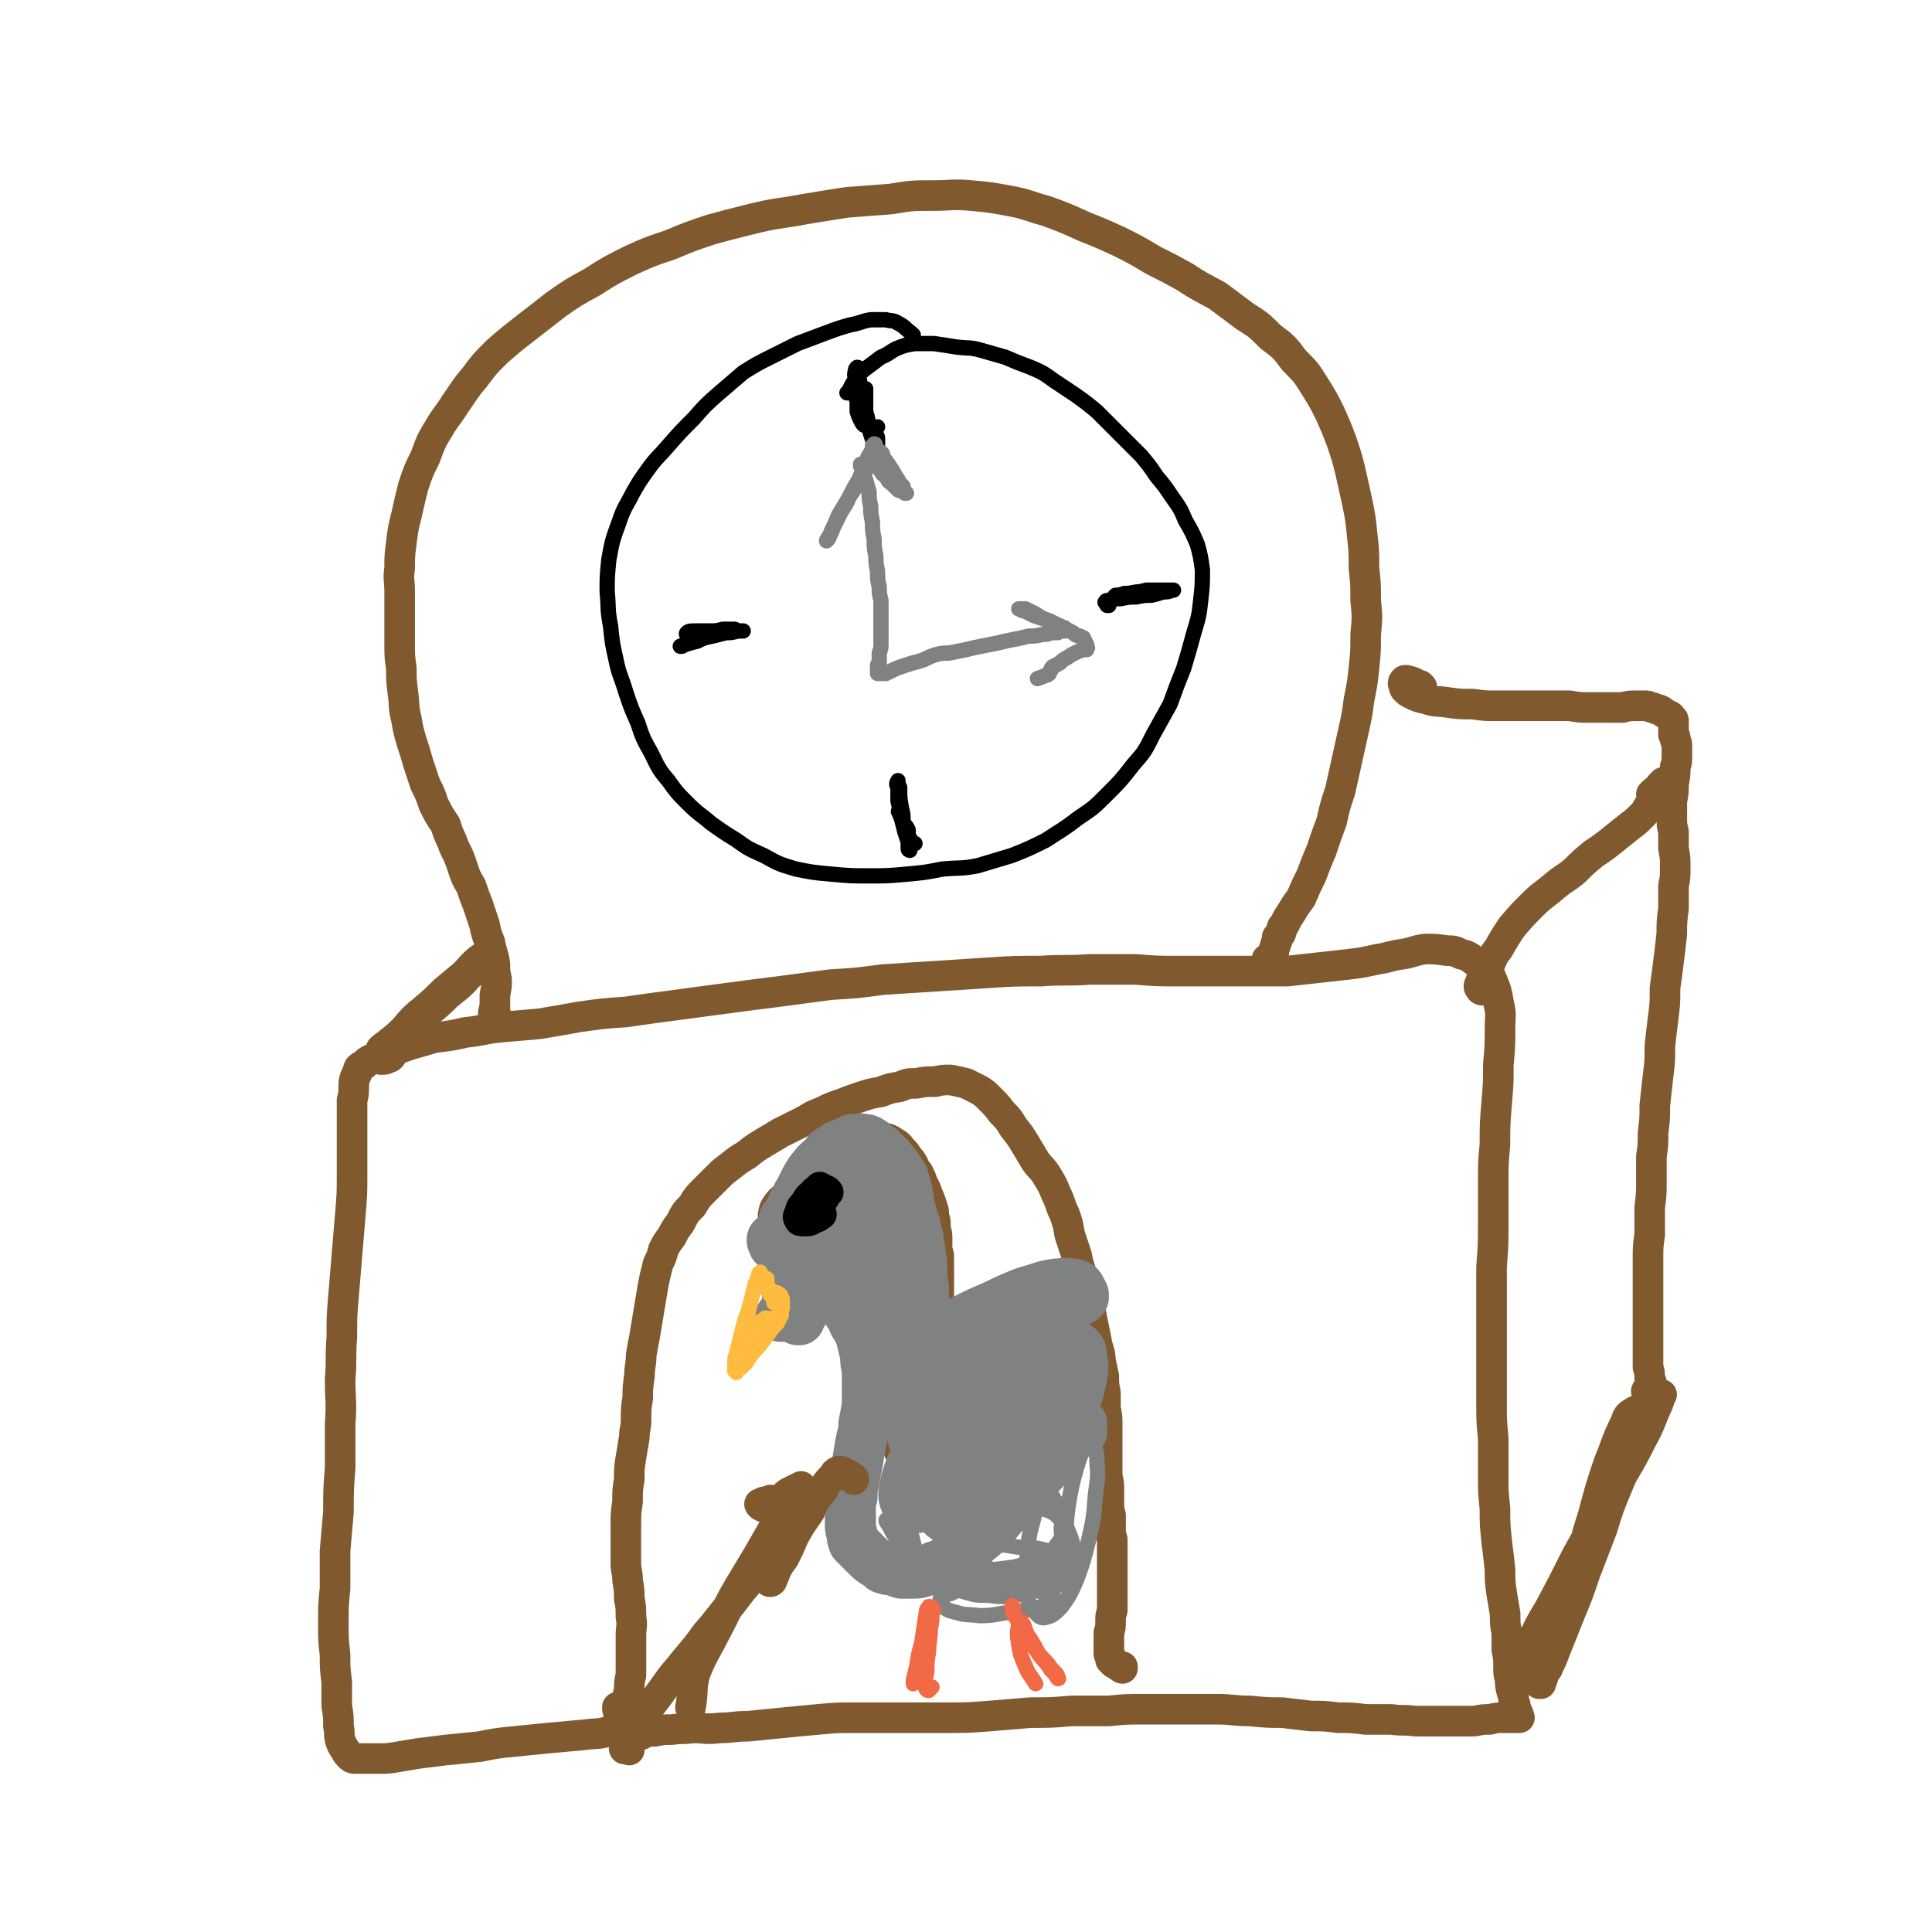 <svg viewBox='0 0 1136 1136' version='1.1' xmlns='http://www.w3.org/2000/svg' xmlns:xlink='http://www.w3.org/1999/xlink'><g fill='none' stroke='#81592F' stroke-width='18' stroke-linecap='round' stroke-linejoin='round'><path d='M364,1005c0,0 -1,-2 -1,-1 0,2 1,3 1,6 0,2 -1,2 -1,4 0,1 0,1 0,1 0,0 0,1 1,0 0,0 0,0 1,-1 1,-1 1,-1 1,-3 1,-2 1,-2 2,-4 0,-3 0,-3 1,-6 0,-4 0,-4 1,-7 0,-5 0,-5 1,-9 0,-6 0,-6 0,-11 0,-6 0,-6 0,-12 0,-6 1,-6 0,-11 0,-6 0,-6 -1,-11 0,-5 0,-5 -1,-11 0,-5 -1,-5 -1,-10 0,-5 0,-5 0,-11 0,-6 0,-6 0,-12 0,-6 0,-6 1,-13 0,-7 0,-7 1,-13 0,-7 0,-7 1,-13 1,-6 1,-6 2,-12 0,-5 1,-5 1,-10 0,-7 0,-7 1,-13 0,-6 0,-6 1,-13 0,-6 1,-6 1,-12 1,-6 1,-6 2,-11 1,-6 1,-6 2,-12 1,-6 1,-6 2,-12 1,-6 1,-6 2,-11 1,-4 1,-4 2,-8 2,-4 2,-4 3,-8 2,-4 2,-4 5,-8 2,-4 2,-4 5,-8 3,-6 3,-6 7,-10 3,-5 3,-5 7,-9 4,-4 4,-4 8,-8 3,-3 3,-3 7,-6 5,-4 5,-4 10,-7 5,-4 5,-4 10,-7 5,-3 5,-3 10,-6 6,-3 6,-3 12,-6 6,-3 6,-4 12,-6 6,-3 6,-3 12,-5 5,-2 5,-2 11,-4 6,-2 6,-2 12,-3 5,-2 5,-2 11,-3 5,-2 5,-2 10,-2 5,-1 5,-1 11,-1 4,-1 4,-1 9,-1 5,1 5,1 9,2 4,2 4,2 8,4 3,2 3,2 6,5 4,4 4,4 7,8 4,4 4,4 7,9 4,5 4,5 7,10 3,5 3,5 6,10 3,4 4,4 7,9 3,5 3,5 5,10 3,6 2,6 5,12 2,6 2,6 3,12 2,6 2,6 4,12 1,5 1,5 3,11 1,5 1,5 2,10 2,5 2,5 3,11 1,5 1,5 2,10 1,5 1,5 2,10 1,5 2,5 2,10 1,4 1,5 2,9 0,5 0,5 1,10 0,5 0,5 0,9 1,5 1,5 1,9 0,5 0,5 0,9 0,4 0,4 0,7 0,4 0,4 0,7 0,4 0,4 0,8 1,4 1,4 1,8 0,4 0,4 0,8 0,3 0,3 1,7 0,3 0,3 0,7 0,4 0,4 1,7 0,4 0,4 0,8 0,4 0,4 0,8 0,4 0,4 0,7 0,4 0,4 0,7 0,3 0,3 0,6 0,3 0,3 0,6 -1,3 -1,3 -1,6 0,4 0,4 -1,7 0,3 0,3 0,6 0,2 0,2 0,4 0,1 0,1 0,2 0,1 0,1 1,2 0,1 0,1 0,2 1,1 1,1 2,2 1,0 1,0 2,1 1,1 1,1 2,1 0,1 1,1 1,1 0,0 0,0 0,-1 '/><path d='M377,1020c0,0 -1,-1 -1,-1 -1,0 -2,1 -2,1 0,0 0,0 0,0 2,-1 2,-1 4,-1 4,-1 4,-1 7,-1 5,-1 5,-1 10,-1 6,-1 6,0 12,-1 8,0 8,1 16,0 8,0 8,-1 17,-1 10,-1 10,-1 20,-2 10,-1 10,-1 21,-2 11,-1 11,-1 22,-1 12,0 12,0 23,0 3,0 3,0 6,0 12,0 12,0 25,0 12,0 12,0 25,-1 12,-1 12,-1 24,-2 12,0 12,0 24,-1 11,0 11,0 22,0 10,-1 10,-1 21,-1 10,0 10,0 21,0 10,0 10,0 21,0 10,0 10,1 20,1 10,1 10,1 19,1 8,1 8,1 17,2 8,0 8,0 16,1 8,0 8,0 16,1 8,0 8,0 15,0 7,1 7,0 14,1 6,0 6,0 12,0 6,0 6,0 12,0 5,0 5,0 11,0 5,-1 5,-1 9,-1 4,-1 4,-1 8,-1 3,0 3,0 6,0 1,0 1,0 2,0 1,0 1,0 1,0 0,0 0,0 0,0 0,0 0,0 0,0 1,0 0,0 0,0 0,-1 0,0 0,0 0,0 0,0 0,0 1,0 0,0 0,0 0,-1 0,0 0,0 0,0 0,0 0,0 1,0 0,0 0,0 0,-1 0,0 0,0 0,0 0,0 0,0 0,-1 0,-1 0,-1 0,-1 0,-1 -1,-2 0,-1 0,-1 -1,-3 0,-2 0,-2 -1,-4 0,-3 0,-3 -1,-5 -1,-4 -1,-4 -1,-7 -1,-4 -1,-4 -1,-8 0,-5 0,-5 -1,-10 0,-5 0,-5 0,-10 -1,-5 -1,-5 -1,-11 -1,-6 -1,-6 -2,-12 -1,-7 -1,-7 -1,-14 -1,-9 -1,-9 -2,-17 -1,-10 -1,-10 -1,-19 -1,-10 -1,-10 -1,-20 0,-10 0,-10 0,-21 -1,-11 -1,-11 -1,-22 0,-13 0,-13 0,-25 0,-14 0,-14 0,-27 0,-14 0,-14 0,-27 1,-13 1,-13 1,-25 0,-13 0,-13 0,-25 0,-11 0,-11 1,-22 0,-12 0,-12 1,-24 1,-12 1,-12 1,-23 1,-11 1,-11 1,-21 0,-8 1,-8 -1,-16 -1,-6 -1,-6 -3,-11 -2,-5 -2,-5 -5,-8 -3,-3 -3,-3 -6,-5 -4,-3 -4,-3 -8,-4 -4,-2 -4,-2 -8,-2 -7,-1 -7,-1 -13,-1 -7,1 -7,2 -13,3 -8,1 -8,2 -15,3 -9,2 -9,2 -17,3 -9,1 -9,1 -18,2 -9,1 -9,1 -18,2 -10,0 -10,0 -20,0 -10,0 -10,0 -21,0 -11,0 -11,0 -23,0 -13,0 -13,0 -25,-1 -14,0 -14,0 -27,0 -15,1 -15,0 -29,1 -16,0 -16,0 -31,1 -16,1 -16,1 -31,2 -16,1 -16,1 -31,2 -15,2 -15,2 -31,3 -15,2 -15,2 -30,4 -16,2 -16,2 -31,4 -15,2 -15,2 -30,4 -15,2 -15,2 -29,4 -14,1 -14,1 -28,3 -11,2 -11,2 -23,4 -12,1 -12,1 -23,2 -10,1 -10,2 -20,3 -9,2 -9,2 -18,3 -7,2 -7,2 -14,4 -6,2 -6,2 -11,4 -4,1 -4,1 -8,3 -3,1 -3,1 -5,2 -2,1 -2,1 -4,3 -2,1 -2,1 -3,2 -1,3 -1,3 -2,5 -1,3 -1,3 -1,6 0,4 0,4 -1,8 0,6 0,6 0,11 0,7 0,7 0,14 0,10 0,10 0,19 0,11 0,11 -1,23 -1,12 -1,12 -2,24 -1,12 -1,12 -2,24 -1,12 -1,12 -1,24 -1,13 0,13 -1,25 0,13 1,13 0,26 0,13 0,13 0,26 -1,13 -1,13 -1,26 -1,11 -1,11 -2,23 0,11 0,11 0,22 -1,10 -1,10 -1,21 0,9 0,9 1,18 0,8 0,8 1,16 0,7 0,7 0,14 1,6 1,6 1,12 1,4 0,4 1,8 1,3 1,3 3,6 1,2 1,2 3,4 1,1 2,1 3,1 4,0 4,0 7,0 3,0 3,0 7,0 5,0 5,0 11,-1 6,-1 6,-1 12,-2 8,-1 8,-1 16,-2 10,-1 10,-1 20,-2 10,-2 10,-2 20,-3 10,-1 10,-1 20,-2 11,-1 11,-1 22,-2 7,-1 7,0 14,-2 6,-1 6,-2 12,-4 3,-1 3,-1 5,-2 '/><path d='M292,598c0,0 -1,-1 -1,-1 0,0 1,0 1,1 -1,1 -1,2 -2,2 0,0 0,-1 0,-2 0,-3 0,-3 1,-6 0,-3 0,-3 0,-7 1,-5 1,-5 1,-9 -1,-5 -1,-5 -1,-9 -1,-7 -2,-7 -3,-13 -2,-5 -2,-5 -3,-10 -2,-6 -2,-6 -4,-12 -2,-5 -2,-5 -4,-11 -3,-5 -3,-5 -5,-11 -2,-6 -2,-6 -5,-12 -2,-6 -3,-6 -5,-13 -4,-6 -4,-6 -7,-12 -2,-6 -2,-6 -5,-12 -2,-6 -2,-6 -4,-12 -2,-7 -2,-7 -4,-13 -2,-7 -2,-7 -3,-13 -2,-8 -1,-8 -2,-15 -1,-8 -1,-8 -1,-15 -1,-7 -1,-7 -1,-15 0,-7 0,-7 0,-15 0,-8 0,-8 0,-15 0,-7 -1,-7 0,-14 0,-7 0,-7 1,-15 1,-8 1,-8 3,-16 2,-9 2,-9 4,-17 3,-9 3,-9 7,-17 3,-8 3,-9 8,-17 4,-7 5,-7 10,-15 5,-7 5,-8 11,-15 6,-8 6,-8 13,-15 8,-7 8,-7 17,-14 9,-7 9,-7 18,-14 10,-7 10,-7 21,-13 11,-7 11,-7 23,-13 11,-5 11,-5 23,-9 12,-5 12,-5 24,-9 11,-3 11,-3 23,-6 16,-4 16,-3 32,-6 12,-2 12,-2 25,-4 13,-1 13,-1 26,-2 12,-2 12,-2 24,-2 12,0 12,-1 23,0 11,1 11,1 22,3 11,2 11,3 22,6 11,4 11,4 22,9 10,4 10,4 21,9 10,5 10,5 20,11 10,5 10,5 19,10 9,6 10,6 19,11 8,6 8,6 16,12 8,5 8,5 15,12 8,6 8,6 14,14 7,7 7,7 12,15 5,8 5,8 9,16 4,9 4,9 7,17 3,9 3,9 5,17 2,9 2,9 4,18 2,10 2,10 3,20 1,9 1,9 1,19 1,9 1,9 1,19 1,10 1,10 0,20 0,10 0,10 -1,20 -1,9 -1,9 -3,19 -1,8 -1,8 -3,17 -2,9 -2,9 -4,18 -2,9 -2,9 -4,18 -3,9 -3,9 -5,18 -3,8 -3,8 -6,17 -3,7 -3,7 -6,15 -3,6 -3,6 -6,13 -3,4 -3,4 -6,9 -2,3 -2,3 -4,7 0,0 0,0 -1,1 -1,2 0,2 -1,4 -1,1 -1,1 -2,2 0,1 0,1 0,2 -1,2 -1,2 -1,3 -1,2 -1,2 -1,4 -1,1 -1,1 -1,2 0,1 0,1 -1,1 0,1 -1,0 -1,1 -1,0 -1,0 -1,0 '/></g>
<g fill='none' stroke='#000000' stroke-width='9' stroke-linecap='round' stroke-linejoin='round'><path d='M537,197c0,0 -1,-1 -1,-1 -4,-3 -4,-4 -8,-6 -3,-2 -4,-1 -7,-2 -5,0 -5,0 -9,0 -6,1 -6,2 -12,3 -7,2 -7,2 -15,5 -8,3 -8,3 -16,6 -8,4 -8,4 -16,8 -8,4 -8,4 -16,9 -7,6 -7,6 -14,12 -8,7 -8,7 -15,15 -8,8 -8,8 -15,16 -6,7 -7,7 -12,14 -5,7 -5,7 -9,14 -4,8 -5,8 -8,17 -4,11 -4,11 -6,22 -1,10 -1,10 -1,19 1,10 0,10 2,20 1,10 1,10 3,19 2,10 3,10 6,20 3,9 3,9 7,18 3,9 3,9 8,18 4,8 4,9 10,16 5,7 5,7 11,13 7,7 7,6 14,12 7,5 7,5 15,10 7,5 7,5 16,9 9,5 9,5 19,8 10,2 10,2 21,3 11,1 11,1 22,1 11,0 11,0 22,-1 11,-1 11,-1 21,-3 11,-1 11,0 21,-2 10,-3 10,-3 20,-6 10,-4 10,-4 20,-9 9,-6 10,-6 19,-13 9,-6 9,-6 17,-14 8,-8 8,-8 15,-17 7,-8 7,-8 12,-18 5,-9 5,-9 10,-18 4,-11 4,-11 8,-21 3,-10 3,-10 6,-21 3,-10 3,-10 4,-19 1,-9 1,-9 1,-18 -1,-7 -1,-8 -3,-15 -3,-7 -3,-7 -7,-14 -3,-7 -3,-7 -8,-14 -4,-6 -4,-6 -9,-12 -4,-6 -4,-6 -9,-12 -7,-7 -7,-7 -14,-14 -6,-6 -6,-6 -12,-12 -6,-5 -6,-5 -13,-10 -6,-4 -6,-4 -12,-8 -7,-5 -7,-5 -14,-8 -8,-3 -8,-3 -15,-6 -7,-2 -7,-2 -14,-4 -7,-2 -7,-1 -15,-2 -6,-1 -6,-1 -13,-2 -6,0 -6,0 -11,0 -6,1 -6,1 -11,3 -4,2 -4,3 -9,5 -4,3 -4,3 -8,6 -4,3 -4,3 -7,7 -2,3 -2,3 -4,7 -1,1 -1,1 -1,1 '/><path d='M509,243c0,0 -1,-1 -1,-1 -1,-1 -1,-1 -1,-3 -1,-2 -1,-3 -1,-5 1,-2 2,-2 3,-4 0,-1 0,-1 0,-1 0,-1 0,0 0,0 0,2 0,2 0,5 0,3 0,3 0,6 0,3 0,3 0,6 0,2 0,2 0,3 0,1 0,1 0,1 -1,0 -1,0 -1,0 -1,-1 -1,-1 -2,-3 -1,-2 -1,-2 -2,-5 0,-3 0,-3 0,-6 -1,-3 -1,-3 -1,-6 0,-3 0,-3 0,-7 0,-2 -1,-2 0,-5 0,-1 0,-1 1,-2 0,0 0,0 0,0 1,0 1,1 1,2 0,4 0,4 1,9 1,6 1,6 2,12 2,6 2,6 3,12 1,6 2,6 3,11 1,3 1,4 2,7 0,2 0,2 0,4 0,1 0,1 0,1 0,0 0,0 0,0 0,-2 0,-2 0,-4 0,-3 0,-3 0,-5 0,-3 0,-3 0,-7 0,-2 -1,-2 -1,-4 0,-1 0,-1 0,-2 0,0 0,0 1,-1 '/><path d='M534,490c0,0 0,-1 -1,-1 0,0 1,0 1,0 0,0 -1,0 -1,0 0,0 1,0 1,1 0,0 0,0 0,0 0,0 0,0 0,0 0,-1 0,-1 0,-2 -1,-2 -1,-2 -2,-3 -1,-2 -1,-2 -2,-4 0,-1 0,-1 -1,-3 0,0 0,0 0,-1 -1,0 -1,0 0,1 0,1 0,1 1,3 1,4 1,4 2,8 1,3 1,3 2,6 0,2 0,2 0,4 0,1 1,1 1,1 0,-1 0,-1 0,-2 -1,-4 -1,-4 -2,-7 -1,-4 -1,-4 -2,-8 0,-4 0,-4 -1,-8 -1,-6 -1,-6 -1,-12 -1,-2 -1,-2 -1,-4 0,0 0,0 0,0 -1,2 -1,2 0,4 0,4 0,4 0,8 1,4 1,4 2,9 1,4 1,4 2,7 1,3 1,3 3,6 1,2 1,2 3,3 '/><path d='M652,356c-1,0 -1,-1 -1,-1 -1,0 0,1 0,1 0,-1 -2,-2 -1,-2 0,-1 1,-1 3,-1 3,-1 3,-1 6,-1 5,-1 5,-1 9,-1 5,-1 5,-1 9,-1 4,-1 4,-1 7,-2 3,0 3,0 5,-1 0,0 1,0 1,0 0,0 0,0 -1,0 -2,0 -2,0 -3,0 -4,0 -4,0 -8,0 -4,0 -4,0 -8,1 -4,0 -4,1 -9,1 -3,1 -3,1 -5,1 -1,1 -1,1 -1,1 0,0 0,0 1,0 2,0 2,0 4,-1 4,0 4,0 7,-1 4,-1 4,-1 7,-2 3,0 3,0 6,0 1,0 1,0 2,1 '/><path d='M405,374c0,0 -1,-1 -1,-1 0,0 1,0 1,0 -1,0 -2,0 -1,-1 1,-1 2,-1 5,-1 4,0 4,0 8,0 4,0 4,0 8,-1 3,0 3,0 7,0 2,1 2,1 4,1 0,0 1,0 1,0 -1,0 -2,0 -3,0 -4,1 -4,1 -7,1 -4,1 -4,1 -8,2 -5,1 -5,1 -9,3 -4,1 -4,1 -7,2 -2,0 -2,1 -3,1 0,0 1,0 1,0 '/></g>
<g fill='none' stroke='#808282' stroke-width='9' stroke-linecap='round' stroke-linejoin='round'><path d='M514,266c0,-1 -1,-1 -1,-1 0,-1 1,0 1,-1 0,-1 -1,-1 -1,-2 0,0 1,-1 1,-1 1,0 1,1 0,1 -1,2 -1,2 -2,4 -2,3 -2,3 -3,7 -2,4 -2,4 -4,9 -3,5 -3,5 -6,11 -3,5 -3,5 -6,10 -2,5 -2,5 -4,9 -1,3 -1,3 -2,5 -1,0 -1,1 -1,1 0,-1 1,-1 1,-2 2,-3 2,-3 3,-6 2,-4 2,-4 4,-8 2,-4 3,-4 5,-9 2,-4 3,-4 5,-8 2,-4 2,-4 4,-7 2,-3 2,-3 3,-6 1,-1 1,-1 2,-3 0,0 1,0 1,0 0,0 0,0 0,0 0,1 0,1 0,1 -1,0 -1,0 -1,1 0,0 0,0 0,1 0,0 0,0 0,0 0,0 0,0 1,1 1,1 1,1 1,1 2,2 2,2 3,3 1,2 1,2 3,3 1,2 1,3 3,4 2,2 2,2 4,4 1,1 2,0 3,1 1,1 1,1 1,1 1,0 1,0 1,0 0,0 0,0 0,0 -1,-1 -1,-1 -1,-1 -1,-2 -1,-2 -1,-3 -2,-2 -2,-2 -3,-4 -2,-3 -2,-3 -3,-5 -2,-3 -2,-3 -4,-6 -2,-2 -2,-2 -3,-4 -1,-1 -1,-1 -2,-2 0,0 0,0 0,0 0,0 0,0 0,0 0,0 0,0 0,0 1,0 1,0 2,1 0,0 0,0 1,1 0,1 0,1 0,3 1,1 0,1 0,3 '/><path d='M509,276c0,0 0,0 -1,-1 -1,-1 -1,-1 -2,-2 0,0 0,1 0,1 1,1 1,1 1,3 1,3 1,3 2,5 1,4 1,4 2,7 0,4 0,4 1,9 0,4 0,4 1,9 0,5 0,5 1,10 0,5 0,5 1,10 0,4 0,4 1,9 0,5 0,5 1,9 0,4 0,4 1,8 0,4 0,4 0,8 0,3 0,3 0,7 0,3 0,3 0,6 0,2 0,2 0,5 0,2 0,2 -1,5 0,2 0,2 0,4 0,1 0,1 0,2 -1,1 -1,1 -1,1 0,1 0,1 0,1 0,0 0,0 0,1 0,0 0,0 0,1 0,0 0,0 0,1 0,0 0,0 0,1 0,0 0,0 0,0 0,0 0,0 0,0 0,0 0,0 0,0 1,0 1,0 1,0 1,0 1,0 2,0 1,0 1,0 2,0 2,-1 2,-1 4,-2 2,-1 2,-1 5,-2 3,-1 3,-1 6,-2 4,-1 4,-1 7,-2 4,-2 4,-2 7,-3 4,-1 4,-1 8,-1 5,-1 5,-1 10,-2 4,-1 4,-1 9,-2 5,-1 5,-1 10,-2 4,-1 4,-1 9,-2 5,-1 5,-1 9,-2 4,0 4,0 8,-1 3,0 3,0 5,-1 2,0 2,0 4,0 1,-1 1,-1 3,-1 1,0 1,0 1,0 1,0 1,0 1,0 0,0 0,0 0,0 0,0 -1,0 -1,-1 0,0 0,1 1,1 0,0 0,0 0,0 0,0 0,0 0,0 0,0 0,0 0,0 0,0 0,0 0,0 0,0 0,0 0,0 0,0 0,0 0,0 0,-1 0,-1 0,-1 -1,-1 -1,-1 -2,-1 -2,-1 -2,-1 -4,-2 -2,-1 -2,-1 -4,-2 -3,-1 -3,-1 -5,-2 -3,-2 -3,-2 -5,-3 -2,-1 -2,-1 -4,-2 -1,0 -1,0 -3,0 0,0 0,0 0,0 0,0 -1,0 -1,0 0,0 1,0 1,0 0,0 0,0 1,1 1,0 1,0 3,1 2,1 2,1 4,2 3,1 3,1 6,2 3,1 3,1 6,3 2,1 2,0 5,2 2,1 2,1 4,2 2,1 2,1 3,2 2,1 2,1 3,1 1,1 1,1 2,1 0,1 0,1 1,2 0,1 0,1 1,2 0,1 0,1 0,2 0,0 1,0 0,0 0,1 0,1 0,1 -1,0 -1,0 -2,0 -3,1 -3,1 -5,2 -2,1 -2,1 -5,3 -2,1 -2,1 -4,3 -2,1 -2,1 -4,2 -1,1 -1,1 -1,2 -1,1 -1,1 -1,2 0,0 0,0 0,0 0,0 0,0 0,0 -1,1 -1,1 -2,1 -2,1 -2,1 -5,2 '/></g>
<g fill='none' stroke='#81592F' stroke-width='30' stroke-linecap='round' stroke-linejoin='round'><path d='M464,718c0,0 0,-1 -1,-1 -1,-1 -2,0 -2,-1 -1,-1 0,-2 0,-3 2,-3 2,-3 5,-5 2,-3 2,-3 4,-6 3,-3 3,-3 6,-6 4,-3 4,-3 7,-6 4,-3 4,-3 8,-6 4,-2 4,-2 8,-4 3,-2 3,-2 7,-4 3,-1 4,-1 7,-1 3,0 3,-1 5,0 3,0 3,1 5,2 2,1 1,1 3,3 2,2 2,2 3,4 2,2 2,2 3,4 1,3 1,3 3,5 1,2 1,2 2,5 1,2 1,2 2,4 1,3 1,3 2,5 1,3 1,3 2,6 0,3 0,3 1,6 0,2 0,2 0,5 1,2 1,2 1,5 0,2 0,2 0,5 0,2 0,2 1,5 0,2 0,2 0,5 0,2 0,2 0,5 0,3 0,3 0,6 0,3 0,3 0,7 0,3 0,3 0,7 -1,4 -1,4 -1,8 -1,3 -1,3 -1,6 -1,3 -1,3 -1,6 -1,2 -1,2 -1,5 -1,2 -1,2 -1,5 -1,2 -1,2 -2,5 -1,3 -1,3 -1,6 -1,3 -1,3 -2,6 0,2 -1,2 -1,5 -1,3 -1,3 -1,5 -1,3 -1,3 -1,6 -1,2 -1,2 -1,4 0,2 0,2 0,4 0,2 0,2 0,4 0,1 0,1 1,3 0,1 0,1 1,3 0,1 0,1 1,1 1,1 1,1 2,2 1,0 1,0 2,0 1,1 1,1 2,1 1,0 1,0 2,1 1,0 1,0 2,0 1,1 1,1 2,1 1,0 1,0 2,1 1,0 1,0 2,1 0,0 0,0 1,1 0,0 0,0 0,0 -1,0 -1,0 -2,1 -1,0 -1,1 -3,0 0,0 0,0 0,-1 '/></g>
<g fill='none' stroke='#808282' stroke-width='30' stroke-linecap='round' stroke-linejoin='round'><path d='M462,721c0,0 0,0 -1,-1 0,-1 0,-1 0,-3 0,0 0,0 0,0 1,-1 1,-1 1,-1 1,-2 1,-2 2,-3 1,-2 1,-2 2,-4 0,-1 0,-1 1,-1 1,-4 1,-4 3,-7 2,-4 2,-4 4,-8 2,-3 2,-4 5,-7 2,-3 3,-3 6,-6 2,-3 2,-3 6,-5 2,-2 3,-2 6,-3 2,-1 2,-1 4,-2 1,0 1,0 1,0 3,0 3,-1 6,0 2,0 2,0 5,2 2,2 2,2 5,4 2,2 2,2 5,5 2,3 2,2 4,5 2,3 2,3 4,6 1,4 1,4 2,7 1,4 1,4 1,7 1,4 1,4 2,8 1,3 1,3 2,6 0,3 1,3 1,5 1,3 1,3 1,6 1,4 1,4 1,7 1,3 1,3 1,7 0,4 0,4 0,7 1,4 1,4 1,8 0,4 0,4 0,7 0,4 0,4 -1,8 0,4 0,4 0,7 0,4 0,4 0,8 -1,3 -1,3 -1,6 0,3 0,3 -1,6 0,4 0,4 -1,7 0,4 0,4 -1,7 -1,4 -1,4 -1,7 0,3 0,3 -1,6 0,3 0,3 0,5 0,4 1,4 1,7 0,2 0,2 0,4 0,0 0,0 0,1 1,2 1,2 2,4 0,2 0,2 1,4 1,1 1,1 2,2 1,2 1,1 2,3 1,0 0,1 1,1 1,1 1,1 2,2 1,0 1,0 2,1 0,0 0,0 0,0 0,0 0,0 0,0 -2,1 -2,1 -3,1 -3,1 -4,1 -7,1 '/><path d='M456,732c0,-1 0,-1 -1,-1 0,-1 0,0 0,0 -1,-1 -1,-1 -1,-2 0,-1 1,-1 2,-1 1,-1 1,-1 2,-1 2,1 2,1 3,3 1,2 1,2 1,5 1,4 1,4 1,7 0,4 0,4 0,8 0,3 0,3 0,7 0,4 1,4 0,7 0,3 0,3 0,5 -1,1 -1,1 -1,3 -1,1 -1,1 -2,2 0,0 0,0 0,0 0,0 0,0 -1,0 0,0 0,0 0,0 1,0 1,0 1,-1 1,-2 1,-2 2,-3 1,-2 1,-2 2,-4 1,-2 1,-2 1,-5 1,-3 1,-3 1,-5 0,-3 0,-3 0,-6 0,-3 0,-3 -1,-6 0,-2 -1,-2 -1,-5 -1,-1 -1,-1 -1,-1 -1,-2 -1,-2 -2,-3 0,0 0,0 -1,0 -1,-1 -1,-1 -2,-2 -1,0 -1,0 -2,0 0,-1 0,-1 -1,-1 0,0 0,0 0,0 0,0 0,0 0,0 0,0 0,0 1,0 1,1 2,1 3,1 2,0 2,0 3,1 '/><path d='M470,776c0,0 -1,0 -1,-1 0,0 0,1 0,1 1,-2 1,-2 3,-4 1,-2 1,-2 3,-4 2,-2 2,-2 5,-4 1,-1 1,-1 3,-2 2,-1 2,-1 4,-2 1,0 1,0 2,0 3,2 2,2 4,4 2,3 2,3 4,5 2,3 2,3 4,6 1,3 1,3 3,6 2,4 2,4 3,8 1,4 1,4 2,8 0,4 0,4 1,9 0,5 0,5 0,10 0,5 0,5 0,10 -1,6 -1,6 -2,11 0,6 -1,6 -2,12 -1,6 -1,6 -2,12 -1,5 -1,5 -2,10 -1,5 -1,5 -1,9 -1,4 -1,4 -1,8 0,4 0,4 0,8 0,3 0,3 1,6 0,2 0,2 1,5 2,2 2,2 4,4 2,2 2,2 4,4 2,2 2,2 5,4 2,1 2,1 4,3 3,1 3,1 5,1 3,1 3,1 6,2 3,0 3,0 6,0 4,0 4,0 7,-1 4,-1 4,-1 7,-3 4,-1 4,-1 8,-4 4,-2 5,-2 9,-5 4,-3 4,-3 7,-6 5,-4 5,-4 9,-8 4,-4 4,-5 8,-9 4,-5 4,-5 8,-9 5,-6 5,-6 10,-11 4,-4 4,-4 8,-8 3,-4 3,-4 6,-8 3,-3 3,-3 5,-6 2,-3 2,-3 4,-5 2,-2 1,-2 3,-3 0,-1 0,-1 1,-2 0,0 0,0 0,0 0,0 0,0 0,0 0,0 0,0 0,0 0,1 0,1 0,1 0,1 0,1 0,1 0,1 0,1 0,1 0,1 0,1 0,2 0,0 -1,0 -1,0 '/><path d='M535,797c0,0 0,0 -1,-1 0,0 1,1 1,1 2,-2 2,-2 4,-4 3,-2 3,-2 7,-4 5,-4 5,-4 10,-7 7,-4 7,-4 13,-7 6,-3 6,-3 13,-6 7,-3 6,-3 13,-6 7,-3 7,-3 14,-5 6,-2 6,-2 12,-3 4,0 4,-1 8,0 3,0 3,0 5,1 1,1 1,1 2,3 0,1 0,1 1,2 0,1 0,1 0,2 -1,1 -1,1 -1,1 -1,0 -1,0 -2,1 0,0 0,0 -1,0 -1,0 -1,0 -2,0 -2,0 -2,0 -4,0 -2,0 -2,0 -4,0 -3,0 -4,0 -7,0 -4,0 -4,0 -8,1 -4,1 -5,1 -9,3 -5,3 -5,3 -10,6 -6,4 -6,5 -11,10 -6,6 -6,7 -10,14 -6,8 -6,8 -10,17 -5,10 -5,10 -9,20 -3,9 -3,9 -5,17 -2,5 -2,6 -1,11 0,2 1,4 3,4 4,-1 5,-2 9,-5 7,-6 6,-7 12,-13 7,-9 7,-9 14,-18 7,-9 7,-9 13,-20 5,-8 6,-8 9,-18 2,-5 3,-6 2,-10 0,-2 -2,-3 -4,-3 -5,1 -6,1 -10,4 -8,6 -8,6 -15,14 -10,11 -11,11 -19,23 -9,13 -9,14 -16,29 -5,11 -6,11 -9,23 -1,5 -1,8 2,11 3,2 6,2 11,0 9,-4 9,-5 16,-12 11,-9 11,-10 21,-21 10,-12 10,-12 20,-24 8,-9 9,-9 15,-19 4,-6 5,-7 6,-13 1,-3 0,-5 -2,-7 -3,-2 -4,-2 -8,-1 -8,1 -8,2 -15,6 -9,7 -9,7 -16,16 -9,11 -9,12 -16,25 -7,14 -7,14 -11,29 -3,10 -4,11 -3,20 1,6 2,8 7,10 5,3 7,2 13,1 8,-3 8,-3 15,-9 10,-7 10,-7 17,-16 9,-10 9,-10 16,-21 6,-10 6,-10 10,-21 4,-9 4,-9 6,-18 1,-6 1,-6 0,-12 0,-4 -1,-5 -4,-7 -1,-1 -2,-1 -4,0 -2,2 -3,2 -4,5 -2,6 -1,6 -2,12 -1,6 -1,6 -1,13 0,4 -1,5 0,9 0,2 0,3 0,4 1,0 1,0 1,-1 1,-3 1,-3 1,-6 1,-6 1,-6 1,-12 0,-6 0,-6 0,-13 0,-3 0,-3 0,-7 0,-1 0,-1 -1,-2 0,0 0,1 0,1 -1,2 -1,2 -2,5 -2,3 -2,3 -4,6 -3,4 -3,4 -6,7 '/><path d='M516,734c0,0 -1,0 -1,-1 -1,0 0,0 -1,-1 -1,-3 -2,-3 -2,-7 -1,-1 0,-2 1,-1 1,3 1,5 1,10 2,10 1,10 3,21 2,9 2,9 5,18 1,4 2,5 5,8 1,1 3,0 4,-1 2,-3 1,-4 1,-8 0,-7 0,-8 -1,-15 -2,-9 -2,-9 -5,-18 -2,-9 -2,-9 -5,-18 -3,-9 -3,-9 -6,-16 -2,-5 -3,-6 -6,-10 -1,-1 -2,-2 -3,-1 -1,1 -1,3 -1,6 -1,8 -1,8 -1,16 0,9 0,9 1,17 0,8 0,8 1,15 1,5 1,5 2,10 0,2 1,4 2,4 1,0 2,-2 2,-4 2,-6 2,-7 2,-13 -1,-10 -1,-10 -3,-20 -2,-9 -2,-9 -6,-18 -2,-5 -2,-6 -7,-10 -3,-2 -4,-3 -8,-2 -4,1 -4,3 -7,7 -4,7 -3,7 -5,15 -2,8 -2,8 -2,16 1,6 0,7 4,12 3,4 4,4 9,6 4,1 4,1 8,0 3,-1 2,-2 5,-3 '/></g>
<g fill='none' stroke='#FFBB40' stroke-width='9' stroke-linecap='round' stroke-linejoin='round'><path d='M451,753c0,-1 0,-1 -1,-1 0,-1 1,0 1,0 -2,-1 -3,-1 -4,-2 -1,-1 0,-1 0,-2 0,0 0,0 0,0 -1,1 -1,1 -1,2 -1,3 -1,3 -2,5 -1,4 -1,4 -2,8 -1,4 -1,4 -2,8 -2,5 -2,5 -3,9 -1,4 -1,4 -2,8 -1,4 -1,4 -2,8 -1,3 -1,3 -1,6 0,2 0,2 0,4 0,0 0,0 1,1 0,0 0,0 0,-1 1,-1 1,-1 1,-2 1,-1 1,-1 2,-3 0,-1 0,-1 0,-3 1,-2 1,-2 2,-4 0,-2 0,-2 1,-4 1,-3 1,-3 2,-5 1,-2 1,-2 3,-4 0,0 0,0 1,-1 1,-1 1,-1 2,-3 1,-1 1,0 2,-1 1,0 1,0 1,-1 1,0 1,0 1,0 0,1 0,1 0,1 0,1 0,1 0,2 -1,2 -1,2 -2,4 -2,3 -2,3 -4,6 -2,4 -2,4 -5,8 -2,3 -2,3 -3,6 -1,1 -1,1 -1,2 0,0 0,0 1,-1 2,-2 2,-2 3,-4 3,-4 3,-4 6,-7 3,-4 3,-4 6,-8 2,-3 2,-3 5,-6 1,-2 1,-2 2,-4 0,0 1,-1 0,-1 0,0 -1,0 -2,1 -2,1 -2,1 -4,3 -3,2 -3,2 -6,5 -2,2 -2,2 -5,4 -1,2 -1,2 -2,3 0,0 0,1 0,1 1,0 1,0 3,-1 2,-2 2,-2 4,-4 3,-3 4,-2 6,-5 3,-3 3,-3 5,-6 1,-2 1,-2 2,-5 0,-2 0,-2 0,-4 0,-1 0,-2 -1,-3 0,-1 -1,-1 -1,-1 -1,-1 -1,-1 -2,-1 0,0 0,1 -1,1 0,1 0,1 0,2 0,0 0,0 0,1 0,1 0,1 0,2 1,0 1,0 1,0 1,0 1,0 1,0 0,0 0,-1 0,-1 0,-1 0,-2 -1,-3 0,-1 -1,-1 -1,-2 -2,-1 -2,-2 -3,-3 -1,-1 -1,-1 -3,-3 0,0 0,0 0,0 -1,0 -1,-1 -1,-1 0,1 0,1 1,2 1,1 0,1 2,3 1,2 1,3 4,5 2,1 2,1 4,3 '/></g>
<g fill='none' stroke='#808282' stroke-width='9' stroke-linecap='round' stroke-linejoin='round'><path d='M540,914c0,0 -1,-1 -1,-1 -2,-3 -2,-3 -4,-6 -2,-3 -2,-3 -5,-6 -2,-2 -2,-2 -4,-4 -2,-2 -2,-2 -4,-3 0,0 -1,-1 -1,0 0,0 0,1 1,2 2,3 2,4 4,7 4,5 4,5 9,10 4,5 4,5 10,9 5,5 4,5 10,9 6,3 6,3 12,5 7,2 7,2 14,2 8,1 8,1 15,0 7,-1 7,-1 14,-4 5,-1 5,-1 11,-4 4,-2 4,-2 8,-4 3,-1 3,-1 5,-3 1,0 1,-1 1,-1 0,0 -1,0 -2,0 -3,1 -3,2 -5,2 -4,1 -4,1 -7,2 -1,0 -1,0 -3,0 -6,1 -6,1 -12,1 -8,-1 -8,-1 -15,-2 -7,-2 -7,-2 -14,-4 -6,-1 -6,-2 -13,-3 -4,-2 -4,-2 -8,-3 -1,0 -2,-1 -2,0 0,0 1,0 2,1 3,2 3,3 7,4 6,2 7,2 13,3 8,0 8,0 16,-1 7,-1 7,-1 14,-4 5,-2 6,-1 10,-5 4,-2 4,-3 7,-7 2,-3 1,-4 1,-8 1,-4 1,-4 0,-8 -1,-5 -1,-5 -4,-8 -1,-2 -1,-3 -4,-4 -1,0 -3,0 -4,2 -3,5 -3,5 -4,12 -3,11 -3,11 -4,23 -1,10 -2,10 0,20 0,7 1,7 4,12 2,3 4,5 7,4 4,-1 5,-2 9,-6 5,-7 5,-7 9,-16 4,-11 4,-11 7,-23 3,-13 3,-13 4,-26 1,-10 2,-10 1,-20 0,-5 0,-7 -3,-10 -1,-1 -3,-1 -4,1 -3,5 -3,6 -5,12 -3,11 -3,11 -5,23 -1,8 -1,8 -1,16 0,5 0,5 1,11 0,2 0,2 2,4 0,0 1,1 1,0 0,-1 0,-2 0,-4 0,-4 0,-4 -1,-8 -2,-5 -2,-6 -5,-10 -4,-4 -4,-5 -9,-7 -7,-2 -8,-2 -15,-2 -7,1 -8,1 -15,4 -8,3 -8,3 -15,9 -6,4 -7,4 -11,11 -2,3 -2,5 -1,8 1,4 3,4 7,6 6,2 6,2 13,2 9,0 9,0 18,-2 9,-1 9,-2 18,-4 5,-1 5,-1 9,-4 1,0 1,-1 0,-1 -3,-2 -3,-2 -7,-3 -8,-2 -8,-2 -16,-2 -9,-1 -9,-2 -19,-2 -7,0 -8,0 -15,2 -5,0 -6,0 -9,3 -1,1 -2,3 -1,4 2,4 3,5 7,7 6,3 6,3 13,5 9,2 9,2 18,2 8,1 9,1 17,1 6,0 6,0 11,0 1,0 3,0 3,-1 -1,0 -2,0 -3,0 -7,0 -7,0 -14,-1 -9,0 -9,0 -19,0 -8,1 -9,1 -17,3 -8,1 -8,1 -14,4 -4,1 -5,1 -6,3 -1,2 0,3 1,4 3,3 4,3 8,4 6,2 7,1 14,2 9,0 9,-1 18,-2 8,-1 8,-1 17,-3 4,-1 4,-1 9,-3 0,0 1,-1 1,-1 -1,-2 -2,-2 -4,-3 -4,-2 -4,-2 -9,-3 -5,-2 -5,-2 -10,-3 -4,-1 -4,-1 -8,-1 -1,0 -1,0 -2,0 '/><path d='M543,877c0,0 -1,-1 -1,-1 0,0 1,0 0,0 -1,0 -2,-1 -3,-1 -1,0 -1,0 -1,0 -2,5 -3,5 -3,11 0,9 -1,9 1,17 2,8 2,9 7,16 4,5 6,5 12,8 7,3 7,2 14,4 3,1 3,1 5,2 '/></g>
<g fill='none' stroke='#F26946' stroke-width='9' stroke-linecap='round' stroke-linejoin='round'><path d='M549,947c0,-1 -1,-1 -1,-1 -1,-1 -2,-2 -2,-1 -2,2 -1,3 -2,7 -1,7 -1,7 -2,14 -2,7 -2,7 -3,14 -1,4 -1,4 -2,8 0,1 0,2 0,2 0,0 0,0 1,-1 1,-4 1,-4 2,-8 1,-5 1,-5 3,-11 1,-6 1,-6 3,-13 1,-4 1,-4 2,-9 0,-1 0,-2 0,-3 0,0 0,2 0,3 0,5 0,5 -1,10 0,7 -1,7 -1,13 -1,6 -1,6 -1,12 -1,4 -1,4 -1,8 0,2 1,3 2,3 0,0 1,-1 2,-2 '/><path d='M596,945c0,0 -1,-1 -1,-1 0,0 0,0 0,1 1,2 0,2 1,4 3,5 3,5 6,10 4,5 3,5 7,11 3,4 3,4 7,8 2,3 2,3 5,6 1,1 1,2 1,3 1,0 0,0 0,0 -2,-3 -2,-3 -4,-5 -3,-5 -3,-4 -7,-9 -3,-6 -3,-6 -7,-12 -2,-4 -1,-5 -4,-8 0,0 -1,1 -1,2 -1,5 -1,6 0,12 1,6 1,6 4,13 2,5 3,5 6,10 '/></g>
<g fill='none' stroke='#000000' stroke-width='18' stroke-linecap='round' stroke-linejoin='round'><path d='M487,701c-1,0 -1,0 -1,-1 -1,0 -1,0 -1,0 -1,-1 -1,-1 -3,-2 0,0 0,0 0,0 0,2 0,2 0,3 -1,3 -1,3 -2,5 0,1 0,1 -1,2 0,1 0,1 1,1 1,0 1,0 2,0 1,-2 1,-2 2,-4 1,-1 1,-1 1,-3 0,-1 0,-2 -1,-2 -1,-1 -1,-1 -2,-1 -2,1 -3,1 -4,3 -3,2 -3,3 -5,6 -2,2 -2,2 -3,6 -1,1 -1,2 0,3 0,1 1,1 3,1 3,0 3,0 6,-2 2,0 2,-1 4,-2 0,0 0,0 0,0 '/></g>
<g fill='none' stroke='#81592F' stroke-width='18' stroke-linecap='round' stroke-linejoin='round'><path d='M227,618c0,0 -1,0 -1,-1 -1,0 -1,1 -1,1 -1,0 -1,-1 -1,-1 3,-3 3,-2 5,-4 5,-4 5,-4 9,-8 5,-6 5,-6 11,-11 6,-5 6,-5 12,-11 6,-5 6,-5 12,-10 4,-4 4,-5 9,-9 3,-2 3,-2 6,-4 0,0 0,0 0,0 -1,3 -2,3 -4,5 -4,5 -4,5 -9,9 -5,6 -6,6 -12,11 -8,8 -8,7 -17,15 -6,6 -5,6 -11,12 -4,3 -4,3 -8,7 -1,1 -1,1 -2,3 -1,0 -1,1 -1,1 2,0 3,0 4,-1 1,0 1,0 2,-1 '/><path d='M876,583c0,-1 -1,-1 -1,-1 -1,-1 -1,0 -1,0 -2,0 -3,1 -4,-1 -1,-1 0,-2 1,-5 1,-2 2,-2 3,-5 0,-1 0,-1 1,-2 3,-6 2,-6 6,-11 4,-7 4,-7 8,-13 6,-7 6,-7 12,-13 6,-6 6,-5 13,-11 6,-5 6,-4 12,-9 5,-5 5,-5 11,-10 6,-4 6,-4 11,-8 5,-4 5,-4 10,-8 4,-3 4,-3 8,-7 2,-2 2,-3 4,-6 2,-2 2,-2 4,-5 2,-2 1,-2 3,-5 0,-1 0,-1 1,-2 0,-1 0,-1 0,-1 0,0 0,0 0,0 0,0 0,0 0,0 -2,2 -2,2 -3,4 -2,1 -2,1 -4,3 '/><path d='M836,404c0,0 0,0 -1,-1 0,0 0,0 -1,0 -3,-2 -3,-2 -7,-3 0,0 -1,0 -1,0 -1,1 -1,1 -1,2 1,1 0,1 1,3 2,2 2,2 4,3 4,2 4,2 9,3 5,2 6,1 12,2 7,1 7,1 15,1 7,1 7,1 15,1 7,0 7,0 14,0 8,0 8,0 15,0 7,0 7,0 13,0 6,1 6,1 12,1 5,0 5,0 11,0 4,0 4,0 8,0 4,-1 4,-1 7,-1 3,0 3,0 6,0 2,0 2,0 4,1 1,0 1,0 3,1 1,0 1,0 3,1 1,1 1,1 3,2 1,1 1,1 2,1 1,1 1,1 1,2 1,0 1,0 1,1 0,1 0,1 0,2 0,2 0,2 0,3 0,1 0,1 0,3 1,1 1,1 1,2 0,1 0,1 0,1 1,2 1,2 1,4 0,2 0,2 0,5 0,4 0,4 -1,7 0,5 0,5 -1,10 0,5 0,5 -1,10 0,4 0,4 0,9 0,5 0,5 1,9 0,5 0,5 0,10 1,5 1,5 1,11 0,6 0,6 -1,11 0,7 0,7 0,13 -1,8 -1,8 -1,15 -1,9 -1,9 -2,17 -1,8 -1,8 -2,15 0,9 0,9 -1,17 -1,8 -1,8 -2,17 0,9 0,9 -1,17 -1,9 -1,9 -2,18 0,8 0,8 -1,16 0,7 0,7 -1,14 0,7 0,7 0,14 0,8 0,8 -1,16 0,8 0,8 0,16 -1,7 -1,7 -1,15 0,6 0,6 0,13 0,7 0,7 0,14 0,8 0,8 0,15 0,6 0,6 0,12 0,5 0,5 0,9 1,3 1,3 1,6 0,2 1,2 1,3 0,1 0,1 0,2 -1,1 -2,1 -3,3 '/><path d='M906,990c0,0 -1,-1 -1,-1 0,0 0,1 0,1 2,-2 2,-3 3,-6 4,-7 4,-7 7,-15 4,-10 4,-10 8,-20 5,-12 5,-12 9,-24 5,-13 5,-13 10,-26 4,-13 4,-13 9,-25 4,-10 5,-10 9,-20 3,-7 3,-7 6,-14 1,-4 1,-4 1,-8 0,-2 0,-3 -1,-3 -2,-1 -3,0 -5,1 -3,2 -4,2 -5,6 -6,12 -5,12 -10,24 -5,15 -5,15 -9,30 -5,16 -5,17 -9,33 -5,14 -4,14 -9,28 -3,11 -3,11 -6,21 -1,5 -2,5 -3,9 0,0 0,0 0,-1 3,-6 3,-6 5,-13 4,-13 3,-13 8,-26 6,-16 6,-16 12,-32 7,-17 6,-17 14,-33 6,-14 7,-14 14,-29 5,-10 5,-9 10,-19 2,-4 3,-7 4,-8 0,-1 -1,2 -2,5 -5,11 -4,11 -10,22 -8,16 -9,16 -18,32 -10,18 -10,18 -20,36 -8,16 -8,16 -16,31 -6,10 -6,10 -11,21 -3,5 -2,5 -5,10 -1,1 -1,1 -2,2 '/><path d='M370,1029c0,0 0,-1 -1,-1 -1,0 -2,1 -2,0 0,-1 0,-2 1,-3 3,-6 3,-6 7,-12 6,-8 6,-8 12,-16 6,-8 6,-9 13,-17 7,-9 8,-9 15,-19 8,-9 7,-9 15,-18 6,-8 6,-8 13,-16 6,-7 6,-7 12,-14 6,-7 6,-7 12,-14 3,-3 3,-3 5,-6 1,-1 1,-1 0,-2 0,-1 0,-1 -1,-1 -1,0 -1,0 -2,0 0,0 0,0 -1,0 -1,0 -1,1 -1,1 0,0 0,0 -1,1 0,0 0,0 0,0 1,1 1,1 2,1 0,0 1,0 1,0 1,0 1,0 2,-1 0,0 0,0 0,0 0,-1 0,-1 0,-1 0,0 0,0 0,0 1,-1 1,-1 1,-1 1,-1 1,-1 1,-1 '/><path d='M453,888c0,0 0,-1 -1,-1 0,0 0,0 -1,0 -2,-1 -3,-1 -4,-2 -1,-1 0,-1 1,-1 1,-1 1,-1 2,-1 2,0 2,0 3,-1 2,0 2,1 3,0 1,0 1,0 2,0 2,-1 2,-1 3,-2 2,-2 2,-2 4,-3 2,-1 2,-1 4,-2 1,0 1,0 2,-1 '/><path d='M502,870c0,-1 0,-1 -1,-1 -2,-2 -2,-2 -5,-3 -1,-1 -1,-1 -3,-1 -2,1 -2,1 -3,3 -4,4 -4,4 -6,8 -5,6 -5,6 -8,13 -5,7 -5,7 -9,14 -3,7 -3,7 -6,13 -3,4 -3,4 -5,8 -1,3 -1,3 -2,5 0,1 -1,1 -1,1 0,0 -1,0 0,0 0,-1 0,-2 0,-3 1,-3 2,-3 3,-7 1,-4 2,-4 3,-9 2,-5 2,-5 3,-10 1,-3 1,-3 1,-6 0,-1 0,-2 0,-2 -2,0 -2,0 -3,1 -3,3 -3,3 -6,6 -4,7 -4,7 -8,14 -6,10 -6,10 -12,20 -7,12 -6,12 -13,25 -6,12 -7,12 -12,24 -3,10 -1,10 -3,21 '/></g>
</svg>